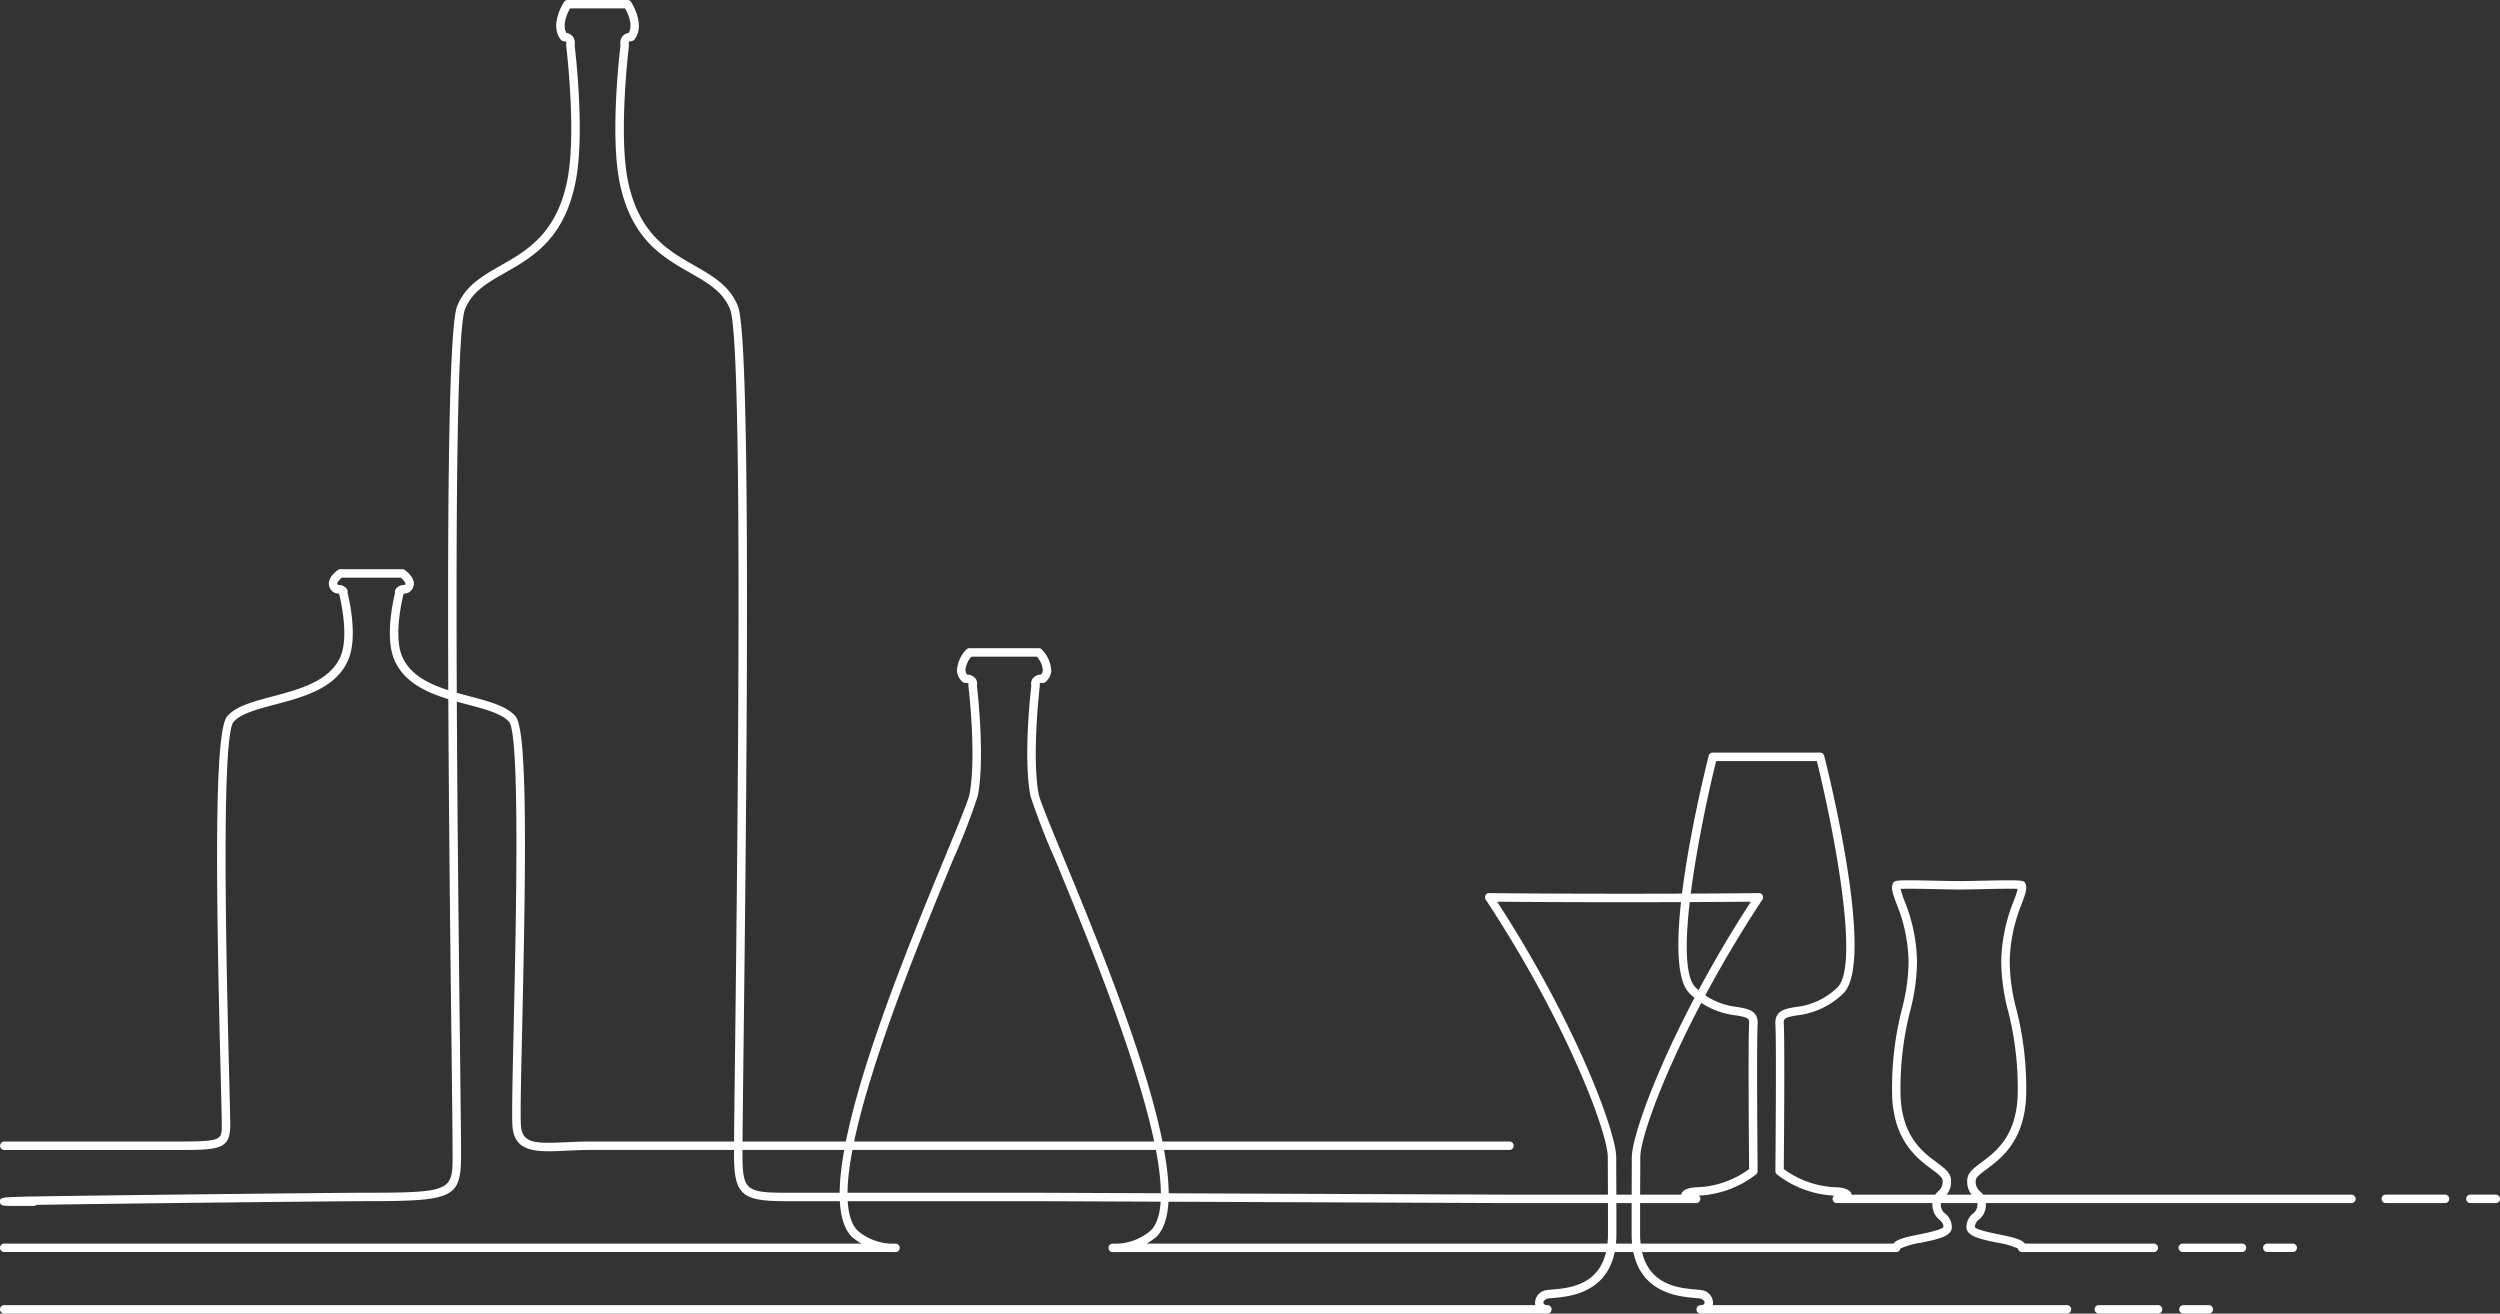 <svg xmlns="http://www.w3.org/2000/svg" width="295.502" height="155.267" viewBox="0 0 295.502 155.267">
  <rect x="0" y="0" width="295.502" height="155.267" fill="#333333" stroke="none"/>
  <g id="グループ_11" data-name="グループ 11" transform="translate(244.575 211.48)">
    <path id="パス_16" data-name="パス 16" d="M-179.679-75.4c-2.438,0-4.182-.462-4.33-3.06-.078-1.362.023-5.885.152-11.611.271-12.071.775-34.54-.546-36.085-.828-.966-2.787-1.485-4.861-2.035-3.377-.9-7.2-1.911-8.675-5.238-1.172-2.651-.158-7.089.053-7.936a.736.736,0,0,1,.09-.5,1.223,1.223,0,0,1,1.039-.47.224.224,0,0,0,.1-.135c.008-.17-.26-.5-.541-.729h-6.975c-.281.232-.548.559-.54.729a.224.224,0,0,0,.1.135,1.231,1.231,0,0,1,1.041.47.742.742,0,0,1,.089.5c.211.847,1.222,5.285.051,7.936-1.469,3.327-5.295,4.342-8.671,5.238-2.074.549-4.033,1.069-4.863,2.036-1.536,1.792-.8,30.726-.527,41.619.077,3,.132,5.172.132,6.047,0,2.821-1.244,2.938-6,2.938h-20.705a.5.5,0,0,1-.5-.5.5.5,0,0,1,.5-.5h20.705c5,0,5-.221,5-1.938,0-.862-.055-3.026-.131-6.021-.612-24.138-.716-40.567.768-42.3,1.031-1.2,3.04-1.735,5.364-2.351,3.158-.838,6.739-1.787,8.013-4.675,1.13-2.556-.124-7.363-.137-7.411a.523.523,0,0,1-.014-.079,1.183,1.183,0,0,1-.525-.086,1.225,1.225,0,0,1-.686-1.021c-.035-.845.893-1.547,1.08-1.679a.5.5,0,0,1,.289-.092h7.315a.5.5,0,0,1,.288.092c.187.132,1.118.834,1.082,1.679a1.224,1.224,0,0,1-.688,1.021,1.182,1.182,0,0,1-.522.086.423.423,0,0,1-.014.079c-.013.049-1.269,4.855-.14,7.411,1.277,2.888,4.858,3.837,8.018,4.675,2.324.617,4.333,1.15,5.363,2.351,1.453,1.7,1.216,17.652.787,36.758-.129,5.7-.23,10.209-.154,11.531.126,2.207,1.634,2.223,5.337,2.054.872-.041,1.86-.087,2.9-.087H-66.154a.5.5,0,0,1,.5.5.5.5,0,0,1-.5.5H-174.777c-1.017,0-1.973.045-2.85.085C-178.348-75.43-179.038-75.4-179.679-75.4Zm-24.765-66.214-.011.02Zm7.513,0,.011.02Z" fill="#fff"/>
    <path id="パス_17" data-name="パス 17" d="M-240.578-68.936c-1.223,0-2.1,0-2.669-.008-1.02-.009-1.328-.012-1.328-.522,0-.234,0-.365.565-.447l.007-.046c.031,0,.114.006.313.01.854-.076,2.533-.1,5.835-.15,3.757-.055,8.8-.118,13.943-.177,9.924-.115,20.9-.223,22.59-.223,10.245,0,10.245-.259,10.245-4.58,0-1.809-.053-6.325-.127-12.576-.319-27.1-.984-83.489.662-87.631.965-2.422,3.007-3.587,5.169-4.82,3.072-1.751,6.555-3.737,7.836-9.986,1.146-5.588-.1-15.877-.117-15.98a.5.5,0,0,1,.012-.189.45.45,0,0,0-.02-.288c-.042-.052-.45-.012-.634-.246-1.369-1.746.322-4.351.394-4.46a.5.5,0,0,1,.418-.225h7.081a.5.5,0,0,1,.417.225c.072.109,1.763,2.714.394,4.46-.183.233-.591.194-.632.246a.452.452,0,0,0-.02.294.537.537,0,0,1,.011.183c-.013.1-1.263,10.391-.118,15.98,1.286,6.249,4.766,8.234,7.836,9.986,2.161,1.233,4.2,2.4,5.166,4.82,1.65,4.139.983,60.527.663,87.626-.074,6.253-.127,10.771-.127,12.581,0,4.238.379,4.58,5.076,4.58h29.411l56.17.228h20.3c.051-.331.375-.782,1.728-.871a10.982,10.982,0,0,0,6.3-2.155c-.018-2.036-.127-14.943,0-17.2.035-.618-.138-.726-1.549-.964a9.3,9.3,0,0,1-5.495-2.6c-3.757-3.708,1.638-25.6,2.266-28.085a.5.5,0,0,1,.485-.377h12.683a.5.5,0,0,1,.485.377c.628,2.484,6.031,24.377,2.265,28.085a9.318,9.318,0,0,1-5.5,2.6c-1.406.239-1.58.347-1.544.963.13,2.254.021,15.165,0,17.2a10.948,10.948,0,0,0,6.271,2.153c1.372.09,1.7.541,1.751.872H33.363a.5.5,0,0,1,.5.5.5.5,0,0,1-.5.5H-27.459a.5.5,0,0,1-.5-.5.5.5,0,0,1,.178-.383,11.937,11.937,0,0,1-6.749-2.5.5.5,0,0,1-.192-.4c0-.151.138-15.022,0-17.385-.092-1.588,1.162-1.8,2.374-2.007a8.326,8.326,0,0,0,4.963-2.324c2.79-2.748-.73-19.88-2.439-26.75h-11.9c-1.707,6.87-5.222,24-2.439,26.75a8.294,8.294,0,0,0,4.96,2.322c1.215.206,2.472.419,2.38,2.009-.137,2.367,0,17.234,0,17.385a.5.5,0,0,1-.193.4,11.966,11.966,0,0,1-6.752,2.5.5.5,0,0,1,.179.383.5.5,0,0,1-.5.5H-66.158l-56.17-.228h-29.409c-5.224,0-6.076-.782-6.076-5.58,0-1.816.053-6.336.127-12.593.295-24.923.984-83.289-.591-87.244-.836-2.1-2.642-3.128-4.734-4.321-3.254-1.857-6.943-3.962-8.319-10.654-1.137-5.548-.032-15.171.1-16.224a1.369,1.369,0,0,1,.218-1.044,1.144,1.144,0,0,1,.753-.424c.547-.954-.122-2.355-.424-2.9H-177.2c-.3.542-.97,1.943-.424,2.9a1.144,1.144,0,0,1,.754.424,1.369,1.369,0,0,1,.218,1.044c.127,1.055,1.232,10.677.094,16.224-1.372,6.693-5.063,8.8-8.319,10.654-2.093,1.193-3.9,2.223-4.736,4.321-1.573,3.958-.885,62.326-.591,87.249.074,6.254.127,10.773.127,12.588,0,5.215-.736,5.58-11.245,5.58-3.129,0-29.083.278-38.927.439A.5.5,0,0,1-240.578-68.936Z" fill="#fff"/>
    <path id="パス_18" data-name="パス 18" d="M-.26-56.213H-43.554a.5.5,0,0,1-.5-.5.5.5,0,0,1,.5-.5c.131,0,.438-.026.461-.264.019-.2-.166-.444-.556-.52-.143-.027-.352-.044-.613-.066-2.038-.175-7.452-.638-7.452-7.578,0-4.461.007-5.679.013-6.641,0-.627.007-1.145.007-2.384,0-3.046,4.833-16.01,14.079-30.234-5.639.062-14.9.063-15,.063s-9.364,0-15-.063c9.247,14.219,14.08,27.185,14.08,30.234,0,1.238,0,1.756.007,2.382.006.962.015,2.179.015,6.643,0,6.948-5.418,7.407-7.458,7.579-.258.022-.467.038-.608.065-.391.075-.575.318-.556.519.022.239.33.265.462.265a.5.5,0,0,1,.5.5.5.5,0,0,1-.5.5h-182.4a.5.5,0,0,1-.5-.5.5.5,0,0,1,.5-.5H-63.1a1.23,1.23,0,0,1-.028-.17,1.538,1.538,0,0,1,1.363-1.6c.165-.032.41-.054.713-.079,2.123-.18,6.542-.554,6.542-6.583,0-4.46-.008-5.675-.014-6.636,0-.628-.008-1.147-.008-2.389,0-3-4.956-16.11-14.43-30.471a.5.5,0,0,1-.021-.515.431.431,0,0,1,.445-.26c5.467.074,15.823.075,15.927.075s10.453,0,15.923-.075a.459.459,0,0,1,.445.26.5.5,0,0,1-.021.515c-9.473,14.366-14.429,27.473-14.429,30.471,0,1.242,0,1.761-.007,2.39-.006.961-.013,2.178-.013,6.635,0,6.021,4.416,6.4,6.538,6.581.3.026.551.049.717.081a1.538,1.538,0,0,1,1.361,1.6,1.223,1.223,0,0,1-.027.168H-.26a.5.5,0,0,1,.5.5A.5.5,0,0,1-.26-56.213Z" fill="#fff"/>
    <path id="パス_19" data-name="パス 19" d="M-139.005-63.483q-.141,0-.282-.006H-244.073a.5.5,0,0,1-.5-.5.5.5,0,0,1,.5-.5h101.319a7.558,7.558,0,0,1-1.133-.8c-5.3-5.4,5.336-31.159,11.052-45,1.521-3.684,2.723-6.594,2.862-7.341.84-4.536-.126-12.708-.136-12.79a.516.516,0,0,1,.029-.237c.008-.031-.074-.1-.39-.1a.5.5,0,0,1-.331-.125,1.884,1.884,0,0,1-.663-1.355,3.923,3.923,0,0,1,1.114-2.472.5.5,0,0,1,.362-.155h8.2a.5.5,0,0,1,.361.154,3.923,3.923,0,0,1,1.116,2.473,1.882,1.882,0,0,1-.665,1.355.5.5,0,0,1-.33.125c-.317,0-.4.072-.4.073a.641.641,0,0,1,.04.267c-.011.082-.977,8.254-.137,12.79.139.747,1.341,3.656,2.862,7.34,5.714,13.839,16.352,39.6,11.084,44.969a7.742,7.742,0,0,1-1.172.833h88.254c.418-.547,1.578-.784,3.066-1.089.932-.191,2.668-.547,2.851-.888-.007-.388-.184-.561-.478-.848a2.263,2.263,0,0,1-.829-1.775,1.943,1.943,0,0,1,.691-1.576,1.469,1.469,0,0,0,.509-1.3c0-.364-.593-.8-1.279-1.313-1.754-1.3-4.69-3.484-4.69-9.265a37.628,37.628,0,0,1,1.161-9.637,22.683,22.683,0,0,0,.792-5.6,18.928,18.928,0,0,0-1.424-6.877c-.432-1.171-.694-1.877-.422-2.409.2-.382.215-.422,5.311-.313.989.021,1.909.04,2.511.04s1.522-.019,2.511-.04c5.111-.108,5.129-.068,5.318.322.269.522.007,1.231-.427,2.4a18.917,18.917,0,0,0-1.423,6.873,22.668,22.668,0,0,0,.791,5.6,37.572,37.572,0,0,1,1.162,9.639c0,5.781-2.934,7.96-4.687,9.262-.686.51-1.279.95-1.279,1.316a1.47,1.47,0,0,0,.509,1.305,1.936,1.936,0,0,1,.691,1.573,2.261,2.261,0,0,1-.829,1.774,1.094,1.094,0,0,0-.471.882c.176.308,1.911.664,2.843.855,1.486.305,2.647.542,3.064,1.089H10.009a.5.5,0,0,1,.5.5.5.5,0,0,1-.5.5H-5.565a.5.5,0,0,1-.354-.146.5.5,0,0,1-.14-.273A9.408,9.408,0,0,0-8.5-64.6c-1.954-.4-3.642-.746-3.642-1.834a2.049,2.049,0,0,1,.772-1.6,1.29,1.29,0,0,0,.528-1.059.978.978,0,0,0-.392-.861,2.432,2.432,0,0,1-.808-2.017c0-.869.743-1.421,1.683-2.119,1.706-1.267,4.283-3.181,4.283-8.459A36.743,36.743,0,0,0-7.21-91.958a23.815,23.815,0,0,1-.817-5.826A19.822,19.822,0,0,1-6.542-105a10.79,10.79,0,0,0,.459-1.413c-.794-.043-2.917,0-4.391.033-1,.022-1.926.041-2.532.041s-1.535-.019-2.532-.041c-1.474-.032-3.6-.077-4.391-.032a11.492,11.492,0,0,0,.461,1.408,19.813,19.813,0,0,1,1.486,7.224,23.789,23.789,0,0,1-.818,5.828,36.754,36.754,0,0,0-1.135,9.411c0,5.278,2.58,7.194,4.287,8.462.94.7,1.682,1.249,1.682,2.116a2.435,2.435,0,0,1-.806,2.013.984.984,0,0,0-.394.865,1.29,1.29,0,0,0,.528,1.06,2.046,2.046,0,0,1,.772,1.6c0,1.088-1.689,1.434-3.644,1.834a9.417,9.417,0,0,0-2.44.691.5.5,0,0,1-.493.419h-92.048c-.19.007-.381.008-.572,0a.5.5,0,0,1-.481-.51.5.5,0,0,1,.5-.49h.533a6.476,6.476,0,0,0,3.97-1.562c4.774-4.871-6.1-31.2-11.325-43.858a76.206,76.206,0,0,1-2.921-7.54c-.826-4.463,0-11.989.115-12.991a1.05,1.05,0,0,1,.144-.819,1.268,1.268,0,0,1,1.007-.493.831.831,0,0,0,.21-.53,2.748,2.748,0,0,0-.7-1.586h-7.747a2.76,2.76,0,0,0-.7,1.586.836.836,0,0,0,.21.53,1.265,1.265,0,0,1,1,.492,1.055,1.055,0,0,1,.147.819c.115,1,.941,8.527.114,12.992a76.3,76.3,0,0,1-2.922,7.541c-5.226,12.655-16.1,38.987-11.292,43.886a6.446,6.446,0,0,0,3.937,1.533h.535a.5.5,0,0,1,.5.49.5.5,0,0,1-.481.51C-138.811-63.485-138.908-63.483-139.005-63.483Zm132.94-.506v0Zm-13.878,0v0Z" fill="#fff"/>
    <path id="パス_20" data-name="パス 20" d="M44.427-69.275h-7a.5.5,0,0,1-.5-.5.5.5,0,0,1,.5-.5h7a.5.5,0,0,1,.5.5A.5.5,0,0,1,44.427-69.275Z" fill="#fff"/>
    <path id="パス_21" data-name="パス 21" d="M20.427-63.489h-7a.5.5,0,0,1-.5-.5.5.5,0,0,1,.5-.5h7a.5.5,0,0,1,.5.5A.5.5,0,0,1,20.427-63.489Z" fill="#fff"/>
    <path id="パス_22" data-name="パス 22" d="M10.509-56.213h-7a.5.5,0,0,1-.5-.5.5.5,0,0,1,.5-.5h7a.5.5,0,0,1,.5.5A.5.5,0,0,1,10.509-56.213Z" fill="#fff"/>
    <path id="パス_23" data-name="パス 23" d="M50.427-69.275h-3a.5.5,0,0,1-.5-.5.5.5,0,0,1,.5-.5h3a.5.5,0,0,1,.5.5A.5.5,0,0,1,50.427-69.275Z" fill="#fff"/>
    <path id="パス_24" data-name="パス 24" d="M26.427-63.489h-3a.5.5,0,0,1-.5-.5.5.5,0,0,1,.5-.5h3a.5.5,0,0,1,.5.5A.5.5,0,0,1,26.427-63.489Z" fill="#fff"/>
    <path id="パス_25" data-name="パス 25" d="M16.509-56.213h-3a.5.5,0,0,1-.5-.5.5.5,0,0,1,.5-.5h3a.5.5,0,0,1,.5.5A.5.5,0,0,1,16.509-56.213Z" fill="#fff"/>
  </g>
</svg>
